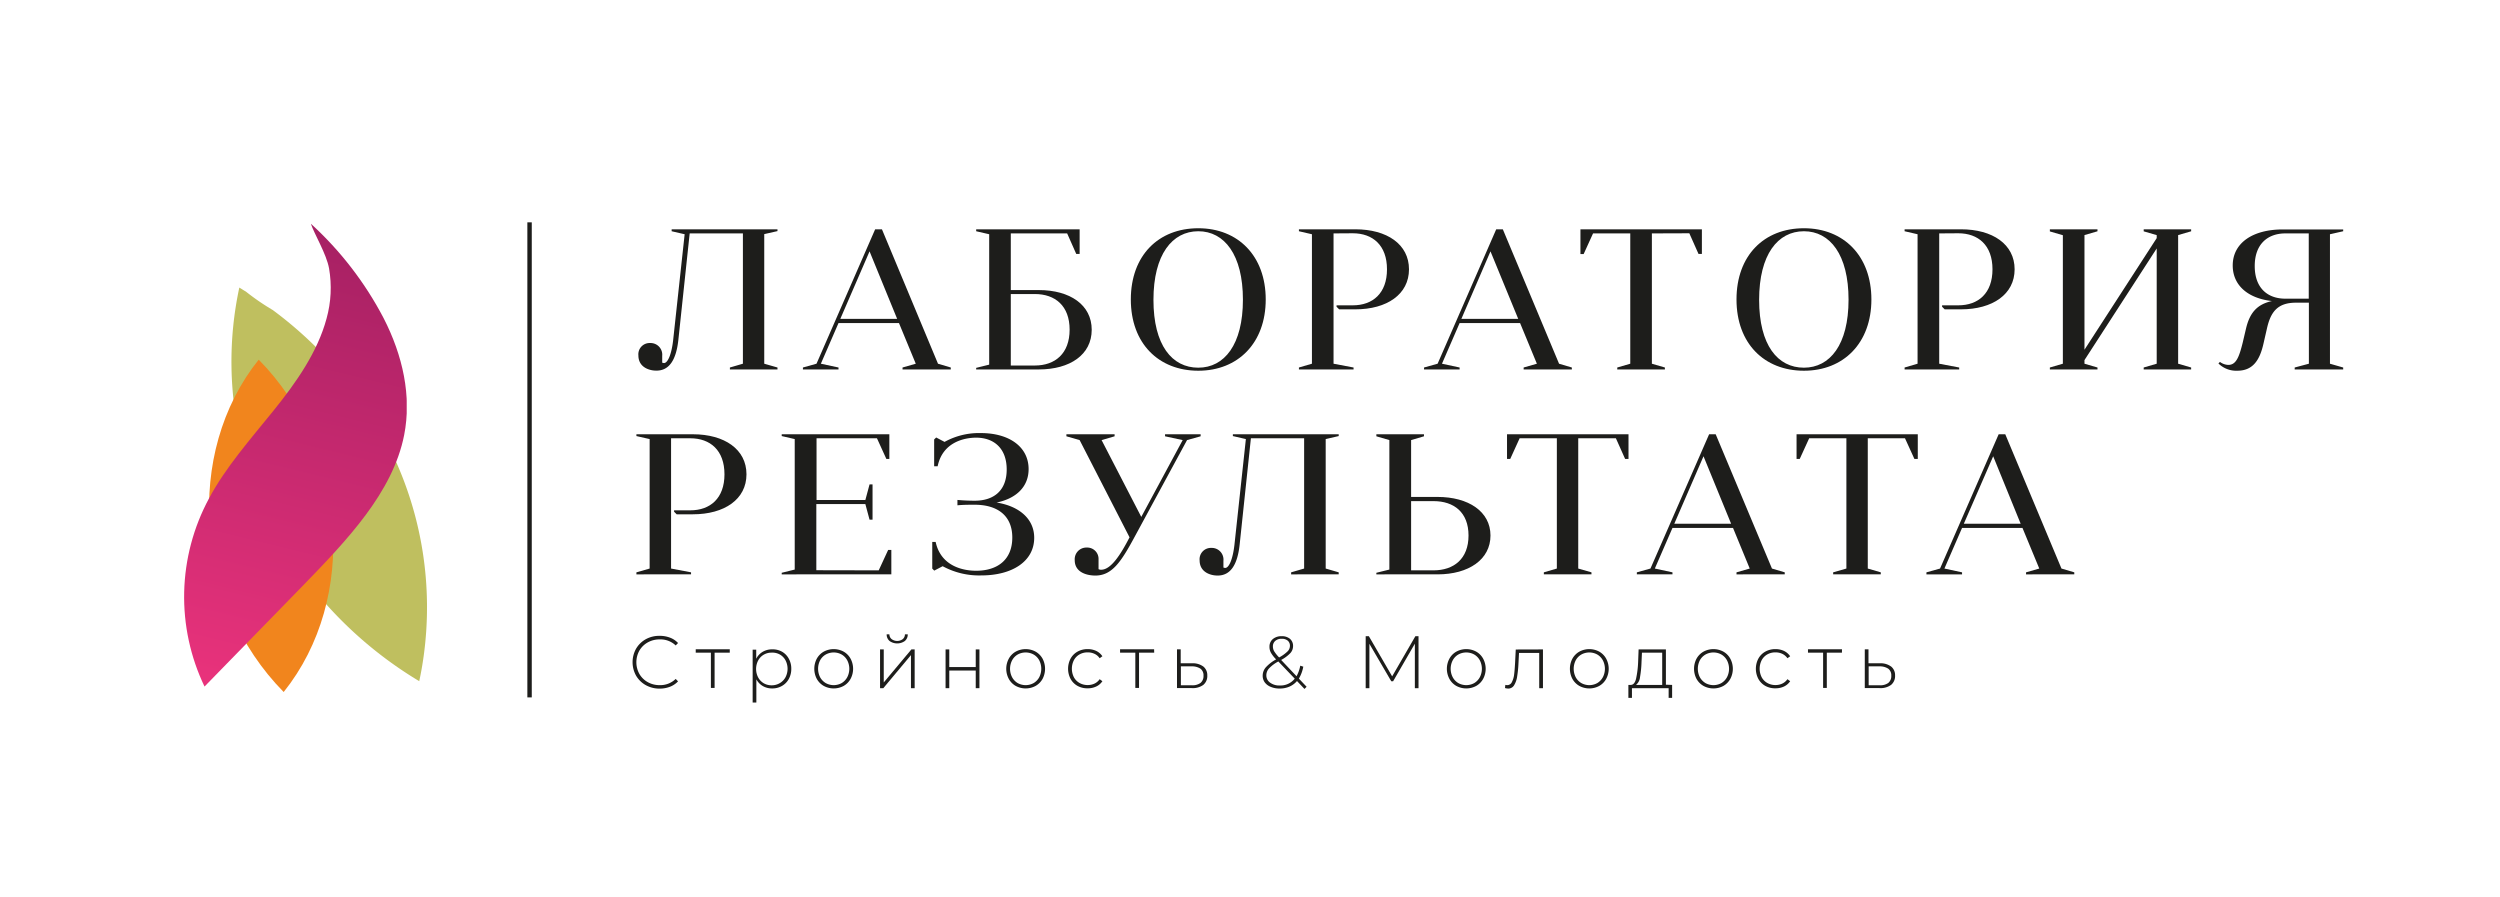 <?xml version="1.0" encoding="UTF-8"?> <svg xmlns="http://www.w3.org/2000/svg" xmlns:xlink="http://www.w3.org/1999/xlink" viewBox="0 0 566.93 203.4"><defs><style>.cls-1,.cls-2{fill:none;}.cls-2{clip-rule:evenodd;}.cls-3{isolation:isolate;}.cls-4,.cls-5{fill:#1d1d1b;}.cls-5{stroke:#1d1d1b;stroke-miterlimit:10;}.cls-6{fill:#bfbf5f;}.cls-7{fill:#f1851d;}.cls-8{mix-blend-mode:multiply;}.cls-9{clip-path:url(#clip-path);}.cls-10{clip-path:url(#clip-path-2);}.cls-11{fill:url(#Безымянный_градиент_2);}</style><clipPath id="clip-path"><rect class="cls-1" x="41.7" y="50.78" width="50.53" height="104.95"></rect></clipPath><clipPath id="clip-path-2"><path class="cls-2" d="M87,72.16c4.33,8.44,6.39,17.68,4.65,26.51-2.57,13-13,23.88-23,34.18q-11.13,11.43-22.27,22.84a47,47,0,0,1,1-42.63C51.14,106,56.76,99.64,62,93.15S72,79.83,74.05,72.25a25.92,25.92,0,0,0,.57-11.39c-.6-3.3-3.33-7.74-4.13-10.13A77.62,77.62,0,0,1,87,72.16"></path></clipPath><linearGradient id="Безымянный_градиент_2" x1="-289.58" y1="218.96" x2="-288.58" y2="218.96" gradientTransform="matrix(35.14, -101.53, -129.8, -31.55, 38645.92, -22338.67)" gradientUnits="userSpaceOnUse"><stop offset="0" stop-color="#e8327b"></stop><stop offset="1" stop-color="#a52063"></stop></linearGradient></defs><g class="cls-3"><g id="Слой_1" data-name="Слой 1"><path class="cls-4" d="M155.26,53.12l-2.95-.68V52h24v.41l-3,.68V82.48l3,.86v.45H165.52v-.45l2.95-.86V52.93H156.4l-2.55,24c-.5,4.85-2.17,7.12-5,7.12-1.72,0-4.08-.82-4.08-3.45a2.56,2.56,0,0,1,2.68-2.81,2.65,2.65,0,0,1,2.72,2.9v1.55a1.43,1.43,0,0,0,.41.09c.86,0,1.72-2,2.08-5.27Z"></path><path class="cls-4" d="M212.71,82.48l2.9.86v.45H204.67v-.45l3-.86-3.81-9.22H190.15l-4,9.22,4,.86v.45h-8.07v-.45l3.08-.86L198.46,52H200ZM190.56,72.31h12.89L197.19,57Z"></path><path class="cls-4" d="M229.22,65.78h6.35c7.08,0,12,3.36,12,9s-4.9,9-12,9h-14.2v-.36l2.95-.73V53.12l-2.95-.68V52h23.46v5.58h-.77L242,52.93H229.22Zm5.45,17.11c4.62,0,7.89-2.73,7.89-8.13s-3.27-8.08-7.89-8.08h-5.45V82.89Z"></path><path class="cls-4" d="M271.74,51.76c9,0,15.29,6.26,15.29,16.15s-6.31,16.16-15.29,16.16-15.3-6.18-15.3-16.16S262.71,51.76,271.74,51.76Zm0,31.62c5.9,0,10.12-5.21,10.12-15.42s-4.22-15.52-10.12-15.52S261.57,57.7,261.57,68,265.79,83.38,271.74,83.38Z"></path><path class="cls-4" d="M302.41,52.93V82.48l4.54.86v.45H294.56v-.45l2.95-.86V53.12l-2.95-.68V52h12.8c7.17,0,12.16,3.4,12.16,9.07s-5,9.08-12.16,9.08h-3.68l-.59-.59v-.32h3.68c4.53,0,7.76-2.72,7.76-8.17s-3.23-8.17-7.76-8.17Z"></path><path class="cls-4" d="M353.55,82.48l2.9.86v.45H345.52v-.45l3-.86-3.81-9.22H331l-4,9.22,4,.86v.45h-8.07v-.45l3.08-.86L339.3,52h1.5ZM331.4,72.31h12.89L338,57Z"></path><path class="cls-4" d="M374.6,52.93V82.48l2.95.86v.45h-10.8v-.45l2.95-.86V52.93h-8.44l-2.13,4.68h-.73V52h27.54v5.58h-.77l-2.08-4.68Z"></path><path class="cls-4" d="M409.08,51.76c9,0,15.3,6.26,15.3,16.15s-6.31,16.16-15.3,16.16-15.29-6.18-15.29-16.16S400.05,51.76,409.08,51.76Zm0,31.62c5.9,0,10.12-5.21,10.12-15.42S415,52.44,409.08,52.44,398.92,57.7,398.92,68,403.14,83.38,409.08,83.38Z"></path><path class="cls-4" d="M439.76,52.93V82.48l4.53.86v.45H431.91v-.45l2.94-.86V53.12l-2.94-.68V52H444.7c7.17,0,12.16,3.4,12.16,9.07s-5,9.08-12.16,9.08H441l-.59-.59v-.32h3.67c4.54,0,7.76-2.72,7.76-8.17s-3.22-8.17-7.76-8.17Z"></path><path class="cls-4" d="M467.8,82.48V53.34l-2.95-.86V52h10.8v.45l-2.95.86v26L489.08,54v-.68l-2.95-.86V52h10.76v.45l-2.95.86V82.48l2.95.86v.45H486.13v-.45l2.95-.86V56.34L472.7,81.66v.82l2.95.86v.45h-10.8v-.45Z"></path><path class="cls-4" d="M503.42,82.07a3.36,3.36,0,0,0,1.9.68c1.77,0,2.45-1.77,3.27-5.08l.77-3.27c.86-3.54,2.54-5.4,5.85-6.13-5.53-.63-8.89-3.63-8.89-8.07,0-5.13,4.58-8.17,11.34-8.17h13.71v.41l-3,.68V82.48l3,.86v.45h-11v-.45l3.22-.86V68.64h-2.95c-4.26,0-5.76,2.22-6.58,5.94l-.77,3.36c-.86,3.81-2.45,6.13-5.94,6.13a5.76,5.76,0,0,1-4.27-1.64Zm14.84-29.14c-4,0-6.95,2.41-6.95,7.4s2.91,7.4,6.95,7.4h5.3V52.93Z"></path><path class="cls-4" d="M152.18,99.39v29.54l4.53.86v.46H144.32v-.46l3-.86V99.57l-3-.68v-.41h12.8c7.17,0,12.16,3.41,12.16,9.08s-5,9.07-12.16,9.07h-3.67l-.59-.59v-.31h3.67c4.54,0,7.76-2.73,7.76-8.17s-3.22-8.17-7.76-8.17Z"></path><path class="cls-4" d="M199.27,129.34l2.14-4.63h.72v5.54H177.27v-.36l2.95-.73V99.57l-2.95-.68v-.41h24.41v5.59H201l-2.13-4.68h-13.7v14h11.07l.95-3.54h.68v8h-.68l-.95-3.54H185.12v15Z"></path><path class="cls-4" d="M211.84,105.74V99.66l.46-.45,1.9,1a16.15,16.15,0,0,1,8.26-2c6.35,0,10.8,3.09,10.8,8.17,0,4-2.81,6.67-7.26,7.58,5.08.81,8.53,3.67,8.53,8,0,5.31-4.95,8.53-12,8.53a17.32,17.32,0,0,1-8.76-2.09l-1.91,1-.45-.46V122.9h.77c1.22,5.62,6.4,6.53,9.17,6.53,4.85,0,8.21-2.49,8.21-7.53s-3.45-7.44-8.53-7.44c-1.09,0-2.54,0-3.91.13v-1.22c1.37.13,2.82.18,3.91.18,4.31,0,7.26-2.27,7.26-7.08s-2.91-7.22-6.94-7.22c-2.27,0-7.54.78-8.72,6.49Z"></path><path class="cls-4" d="M244.83,99.8l-3-.86v-.46h10.93v.46l-2.95.86,9,17.42,9.39-17.42-4-.86v-.46h8.07v.46l-3.08.86-11.8,21.78c-3.13,5.81-5.18,8.94-9,8.94-1.77,0-4.67-.63-4.67-3.49a2.65,2.65,0,0,1,2.72-2.86,2.57,2.57,0,0,1,2.68,2.68v2.22a1.25,1.25,0,0,0,.59.13c2.22,0,4.4-3.4,6.44-7.35Z"></path><path class="cls-4" d="M282.53,99.57l-2.95-.68v-.41h24v.41l-2.95.68v29.36l2.95.86v.46H292.79v-.46l2.95-.86V99.39H283.67l-2.54,24c-.5,4.86-2.18,7.13-5,7.13-1.73,0-4.09-.82-4.09-3.45a2.57,2.57,0,0,1,2.68-2.82,2.65,2.65,0,0,1,2.72,2.91v1.54a1.21,1.21,0,0,0,.41.09c.86,0,1.72-2,2.09-5.26Z"></path><path class="cls-4" d="M320,112.69h6c7,0,12,3.31,12,8.75s-4.94,8.81-12,8.81H312.12v-.36l2.95-.73V99.8l-2.95-.86v-.46h10.8v.46L320,99.8Zm5.08,16.65c4.63,0,7.94-2.63,7.94-7.9s-3.31-7.8-7.94-7.8H320v15.7Z"></path><path class="cls-4" d="M357.9,99.39v29.54l3,.86v.46h-10.8v-.46l2.95-.86V99.39h-8.44l-2.13,4.68h-.73V98.48h27.55v5.59h-.77l-2.09-4.68Z"></path><path class="cls-4" d="M401.83,128.93l2.9.86v.46H393.79v-.46l3-.86L393,119.72H379.27l-4,9.21,4,.86v.46h-8.08v-.46l3.09-.86,13.3-30.45h1.49Zm-22.15-10.16h12.89l-6.26-15.3Z"></path><path class="cls-4" d="M423.56,99.39v29.54l2.95.86v.46h-10.8v-.46l3-.86V99.39h-8.44l-2.14,4.68h-.72V98.48H434.9v5.59h-.77L432,99.39Z"></path><path class="cls-4" d="M467.48,128.93l2.91.86v.46H459.45v-.46l3-.86-3.81-9.21h-13.7l-4,9.21,4,.86v.46h-8.08v-.46l3.09-.86,13.29-30.45h1.5Zm-22.14-10.16h12.89L452,103.47Z"></path><path class="cls-4" d="M146.44,155.37a5.84,5.84,0,0,1-2.19-2.14,6.27,6.27,0,0,1,0-6.13,5.84,5.84,0,0,1,2.19-2.14,6.29,6.29,0,0,1,3.13-.77,6.47,6.47,0,0,1,2.36.41,4.72,4.72,0,0,1,1.83,1.22l-.53.55A5,5,0,0,0,149.6,145a5.42,5.42,0,0,0-2.69.67,5,5,0,0,0-1.91,1.86,5.45,5.45,0,0,0,0,5.31,5,5,0,0,0,1.91,1.86,5.42,5.42,0,0,0,2.69.67,5,5,0,0,0,3.63-1.41l.53.55a4.89,4.89,0,0,1-1.84,1.23,6.49,6.49,0,0,1-2.35.42A6.39,6.39,0,0,1,146.44,155.37Z"></path><path class="cls-4" d="M165.49,148h-3.44v8h-.84v-8h-3.44v-.76h7.72Z"></path><path class="cls-4" d="M177.31,147.77a4,4,0,0,1,1.56,1.59,4.59,4.59,0,0,1,.57,2.3,4.67,4.67,0,0,1-.57,2.32,4,4,0,0,1-1.56,1.58,4.36,4.36,0,0,1-2.22.56,4.13,4.13,0,0,1-2.1-.54,3.86,3.86,0,0,1-1.47-1.53v5.27h-.84v-12h.81v2.07a3.8,3.8,0,0,1,1.47-1.58,4.18,4.18,0,0,1,2.13-.56A4.37,4.37,0,0,1,177.31,147.77Zm-.45,7.13a3.43,3.43,0,0,0,1.27-1.32,4.16,4.16,0,0,0,0-3.84,3.34,3.34,0,0,0-1.27-1.31A3.48,3.48,0,0,0,175,148a3.44,3.44,0,0,0-1.81.47,3.31,3.31,0,0,0-1.26,1.31,4.16,4.16,0,0,0,0,3.84,3.4,3.4,0,0,0,1.26,1.32,3.54,3.54,0,0,0,1.81.47A3.58,3.58,0,0,0,176.86,154.9Z"></path><path class="cls-4" d="M186.81,155.55a4.16,4.16,0,0,1-1.58-1.59,4.93,4.93,0,0,1,0-4.6,4.16,4.16,0,0,1,1.58-1.59,4.73,4.73,0,0,1,4.5,0,4.07,4.07,0,0,1,1.57,1.59,4.85,4.85,0,0,1,0,4.6,4.07,4.07,0,0,1-1.57,1.59,4.73,4.73,0,0,1-4.5,0Zm4.06-.65a3.48,3.48,0,0,0,1.26-1.32,4.16,4.16,0,0,0,0-3.84,3.38,3.38,0,0,0-1.26-1.31,3.72,3.72,0,0,0-3.62,0,3.34,3.34,0,0,0-1.27,1.31,4.24,4.24,0,0,0,0,3.84,3.43,3.43,0,0,0,1.27,1.32,3.72,3.72,0,0,0,3.62,0Z"></path><path class="cls-4" d="M199.57,147.27h.84v7.49l6.27-7.49h.74v8.79h-.84v-7.5l-6.27,7.5h-.74Zm2.17-1.9a1.93,1.93,0,0,1-.67-1.52h.62a1.38,1.38,0,0,0,.52,1.09,2.11,2.11,0,0,0,2.5,0,1.39,1.39,0,0,0,.5-1.09h.64a1.89,1.89,0,0,1-.67,1.52,3,3,0,0,1-3.44,0Z"></path><path class="cls-4" d="M214.43,147.27h.84v4h6v-4h.84v8.79h-.84v-4h-6v4h-.84Z"></path><path class="cls-4" d="M230.34,155.55a4.07,4.07,0,0,1-1.57-1.59,4.85,4.85,0,0,1,0-4.6,4.07,4.07,0,0,1,1.57-1.59,4.73,4.73,0,0,1,4.5,0,4.16,4.16,0,0,1,1.58,1.59,4.93,4.93,0,0,1,0,4.6,4.16,4.16,0,0,1-1.58,1.59,4.73,4.73,0,0,1-4.5,0Zm4.06-.65a3.43,3.43,0,0,0,1.27-1.32,4.24,4.24,0,0,0,0-3.84,3.34,3.34,0,0,0-1.27-1.31,3.72,3.72,0,0,0-3.62,0,3.31,3.31,0,0,0-1.26,1.31,4.16,4.16,0,0,0,0,3.84,3.4,3.4,0,0,0,1.26,1.32,3.72,3.72,0,0,0,3.62,0Z"></path><path class="cls-4" d="M244.37,155.55a4.05,4.05,0,0,1-1.59-1.59,4.95,4.95,0,0,1,0-4.61,4.05,4.05,0,0,1,1.59-1.59,4.65,4.65,0,0,1,2.29-.56,4.51,4.51,0,0,1,1.93.41,3.49,3.49,0,0,1,1.4,1.21l-.62.45a2.83,2.83,0,0,0-1.17-1,3.58,3.58,0,0,0-1.54-.33,3.68,3.68,0,0,0-1.85.46,3.29,3.29,0,0,0-1.28,1.31,4.3,4.3,0,0,0,0,3.87,3.27,3.27,0,0,0,1.28,1.3,3.69,3.69,0,0,0,1.85.47,3.58,3.58,0,0,0,1.54-.33,2.94,2.94,0,0,0,1.17-1l.62.46a3.39,3.39,0,0,1-1.4,1.2,4.37,4.37,0,0,1-1.93.41A4.55,4.55,0,0,1,244.37,155.55Z"></path><path class="cls-4" d="M261.74,148H258.3v8h-.84v-8H254v-.76h7.72Z"></path><path class="cls-4" d="M272.92,151.18a2.5,2.5,0,0,1,.86,2,2.6,2.6,0,0,1-.91,2.14,4.05,4.05,0,0,1-2.64.72l-3.32,0v-8.79h.84v3.16l2.68,0A4,4,0,0,1,272.92,151.18Zm-.69,3.7a2,2,0,0,0,.69-1.65,1.87,1.87,0,0,0-.67-1.58,3.5,3.5,0,0,0-2-.54l-2.46,0v4.29l2.46,0A3.1,3.1,0,0,0,272.23,154.88Z"></path><path class="cls-4" d="M295.82,156.23l-1.7-1.79a4.73,4.73,0,0,1-1.72,1.27,5.48,5.48,0,0,1-2.21.43,5,5,0,0,1-2-.37,3.14,3.14,0,0,1-1.36-1,2.53,2.53,0,0,1-.49-1.54,2.89,2.89,0,0,1,.69-1.87,8.76,8.76,0,0,1,2.36-1.83l0,0a7.27,7.27,0,0,1-1.19-1.53,2.74,2.74,0,0,1-.32-1.32,2.21,2.21,0,0,1,.75-1.75,3,3,0,0,1,2-.66,2.83,2.83,0,0,1,1.9.6,2.07,2.07,0,0,1,.7,1.64,2.36,2.36,0,0,1-.6,1.58,8.54,8.54,0,0,1-2.1,1.57l3.49,3.69a7.91,7.91,0,0,0,.84-2.39l.69.22a8.2,8.2,0,0,1-1,2.71l1.75,1.85Zm-2.21-2.33L289.89,150a8.13,8.13,0,0,0-2.13,1.6,2.33,2.33,0,0,0-.59,1.55,2,2,0,0,0,.86,1.66,3.52,3.52,0,0,0,2.19.64A4.11,4.11,0,0,0,293.61,153.9Zm-4.67-6.22a8.37,8.37,0,0,0,1.13,1.41,8.45,8.45,0,0,0,1.92-1.38,1.79,1.79,0,0,0,.53-1.25,1.48,1.48,0,0,0-.49-1.17,2,2,0,0,0-1.37-.43,2.1,2.1,0,0,0-1.47.48,1.6,1.6,0,0,0-.53,1.27A2.17,2.17,0,0,0,288.94,147.68Z"></path><path class="cls-4" d="M320.85,156.06l0-10.09-4.93,8.52h-.42L310.54,146v10.06h-.84V144.27h.72l5.28,9.11,5.27-9.11h.71v11.79Z"></path><path class="cls-4" d="M330.26,155.55a4.07,4.07,0,0,1-1.57-1.59,4.85,4.85,0,0,1,0-4.6,4.07,4.07,0,0,1,1.57-1.59,4.73,4.73,0,0,1,4.5,0,4.07,4.07,0,0,1,1.57,1.59,4.85,4.85,0,0,1,0,4.6,4.07,4.07,0,0,1-1.57,1.59,4.73,4.73,0,0,1-4.5,0Zm4.06-.65a3.48,3.48,0,0,0,1.26-1.32,4.16,4.16,0,0,0,0-3.84,3.38,3.38,0,0,0-1.26-1.31,3.72,3.72,0,0,0-3.62,0,3.31,3.31,0,0,0-1.26,1.31,4.16,4.16,0,0,0,0,3.84,3.4,3.4,0,0,0,1.26,1.32,3.72,3.72,0,0,0,3.62,0Z"></path><path class="cls-4" d="M349.9,147.27v8.79h-.85v-8h-4.58l-.12,2.33a26.14,26.14,0,0,1-.3,3,5.22,5.22,0,0,1-.69,2,1.53,1.53,0,0,1-1.35.76,3.11,3.11,0,0,1-.72-.12l.08-.72a2.1,2.1,0,0,0,.41.06,1.15,1.15,0,0,0,1.07-.69,4.93,4.93,0,0,0,.51-1.71c.09-.69.16-1.58.22-2.68l.15-3Z"></path><path class="cls-4" d="M358.16,155.55a4.16,4.16,0,0,1-1.58-1.59,4.93,4.93,0,0,1,0-4.6,4.16,4.16,0,0,1,1.58-1.59,4.73,4.73,0,0,1,4.5,0,4.07,4.07,0,0,1,1.57,1.59,4.85,4.85,0,0,1,0,4.6,4.07,4.07,0,0,1-1.57,1.59,4.73,4.73,0,0,1-4.5,0Zm4.06-.65a3.48,3.48,0,0,0,1.26-1.32,4.16,4.16,0,0,0,0-3.84,3.38,3.38,0,0,0-1.26-1.31,3.72,3.72,0,0,0-3.62,0,3.34,3.34,0,0,0-1.27,1.31,4.24,4.24,0,0,0,0,3.84,3.43,3.43,0,0,0,1.27,1.32,3.72,3.72,0,0,0,3.62,0Z"></path><path class="cls-4" d="M379.19,155.32v2.93h-.79v-2.19h-8.32v2.19h-.81v-2.93h.52c.6,0,1-.5,1.22-1.39a21.69,21.69,0,0,0,.47-3.77l.11-2.89h6.19v8Zm-7.28-1.77a2.59,2.59,0,0,1-.91,1.77h5.94V148h-4.59l-.1,2.18A24,24,0,0,1,371.91,153.55Z"></path><path class="cls-4" d="M386.31,155.55a4.16,4.16,0,0,1-1.58-1.59,4.93,4.93,0,0,1,0-4.6,4.16,4.16,0,0,1,1.58-1.59,4.73,4.73,0,0,1,4.5,0,4.07,4.07,0,0,1,1.57,1.59,4.85,4.85,0,0,1,0,4.6,4.07,4.07,0,0,1-1.57,1.59,4.73,4.73,0,0,1-4.5,0Zm4.06-.65a3.48,3.48,0,0,0,1.26-1.32,4.16,4.16,0,0,0,0-3.84,3.38,3.38,0,0,0-1.26-1.31,3.72,3.72,0,0,0-3.62,0,3.4,3.4,0,0,0-1.27,1.31,4.24,4.24,0,0,0,0,3.84,3.5,3.5,0,0,0,1.27,1.32,3.72,3.72,0,0,0,3.62,0Z"></path><path class="cls-4" d="M400.34,155.55a4.05,4.05,0,0,1-1.59-1.59,4.95,4.95,0,0,1,0-4.61,4.05,4.05,0,0,1,1.59-1.59,4.65,4.65,0,0,1,2.29-.56,4.54,4.54,0,0,1,1.93.41,3.56,3.56,0,0,1,1.4,1.21l-.62.45a3,3,0,0,0-1.17-1,3.58,3.58,0,0,0-1.54-.33,3.68,3.68,0,0,0-1.85.46,3.29,3.29,0,0,0-1.28,1.31,4.3,4.3,0,0,0,0,3.87,3.27,3.27,0,0,0,1.28,1.3,3.69,3.69,0,0,0,1.85.47,3.58,3.58,0,0,0,1.54-.33,3.08,3.08,0,0,0,1.17-1l.62.46a3.46,3.46,0,0,1-1.4,1.2,4.4,4.4,0,0,1-1.93.41A4.55,4.55,0,0,1,400.34,155.55Z"></path><path class="cls-4" d="M417.7,148h-3.43v8h-.84v-8H410v-.76h7.71Z"></path><path class="cls-4" d="M428.89,151.18a2.5,2.5,0,0,1,.86,2,2.6,2.6,0,0,1-.91,2.14,4.07,4.07,0,0,1-2.64.72l-3.32,0v-8.79h.84v3.16l2.68,0A4,4,0,0,1,428.89,151.18Zm-.69,3.7a2,2,0,0,0,.69-1.65,1.87,1.87,0,0,0-.67-1.58,3.5,3.5,0,0,0-2-.54l-2.46,0v4.29l2.46,0A3.1,3.1,0,0,0,428.2,154.88Z"></path><line class="cls-5" x1="120.09" y1="50.42" x2="120.09" y2="158.15"></line><path class="cls-6" d="M65.88,126.53a91.29,91.29,0,0,0,29.19,27.94c.41-1.87.74-3.76,1-5.65a81.24,81.24,0,0,0,.76-12A81,81,0,0,0,82.93,92.32a90.07,90.07,0,0,0-21.06-22,53.8,53.8,0,0,1-6-4.11c-.53-.34-1.06-.67-1.6-1a80,80,0,0,0-1.78,17.66,80.86,80.86,0,0,0,13.37,43.65"></path><path class="cls-7" d="M58.67,81.56h0c20.12,20.42,22.65,54.16,5.66,75.37-20.12-20.42-22.66-54.17-5.66-75.37"></path><g class="cls-8"><g class="cls-9"><g class="cls-10"><polygon class="cls-11" points="6.32 147.54 43.98 38.73 126.86 58.88 89.2 167.69 6.32 147.54"></polygon></g></g></g></g></g></svg> 